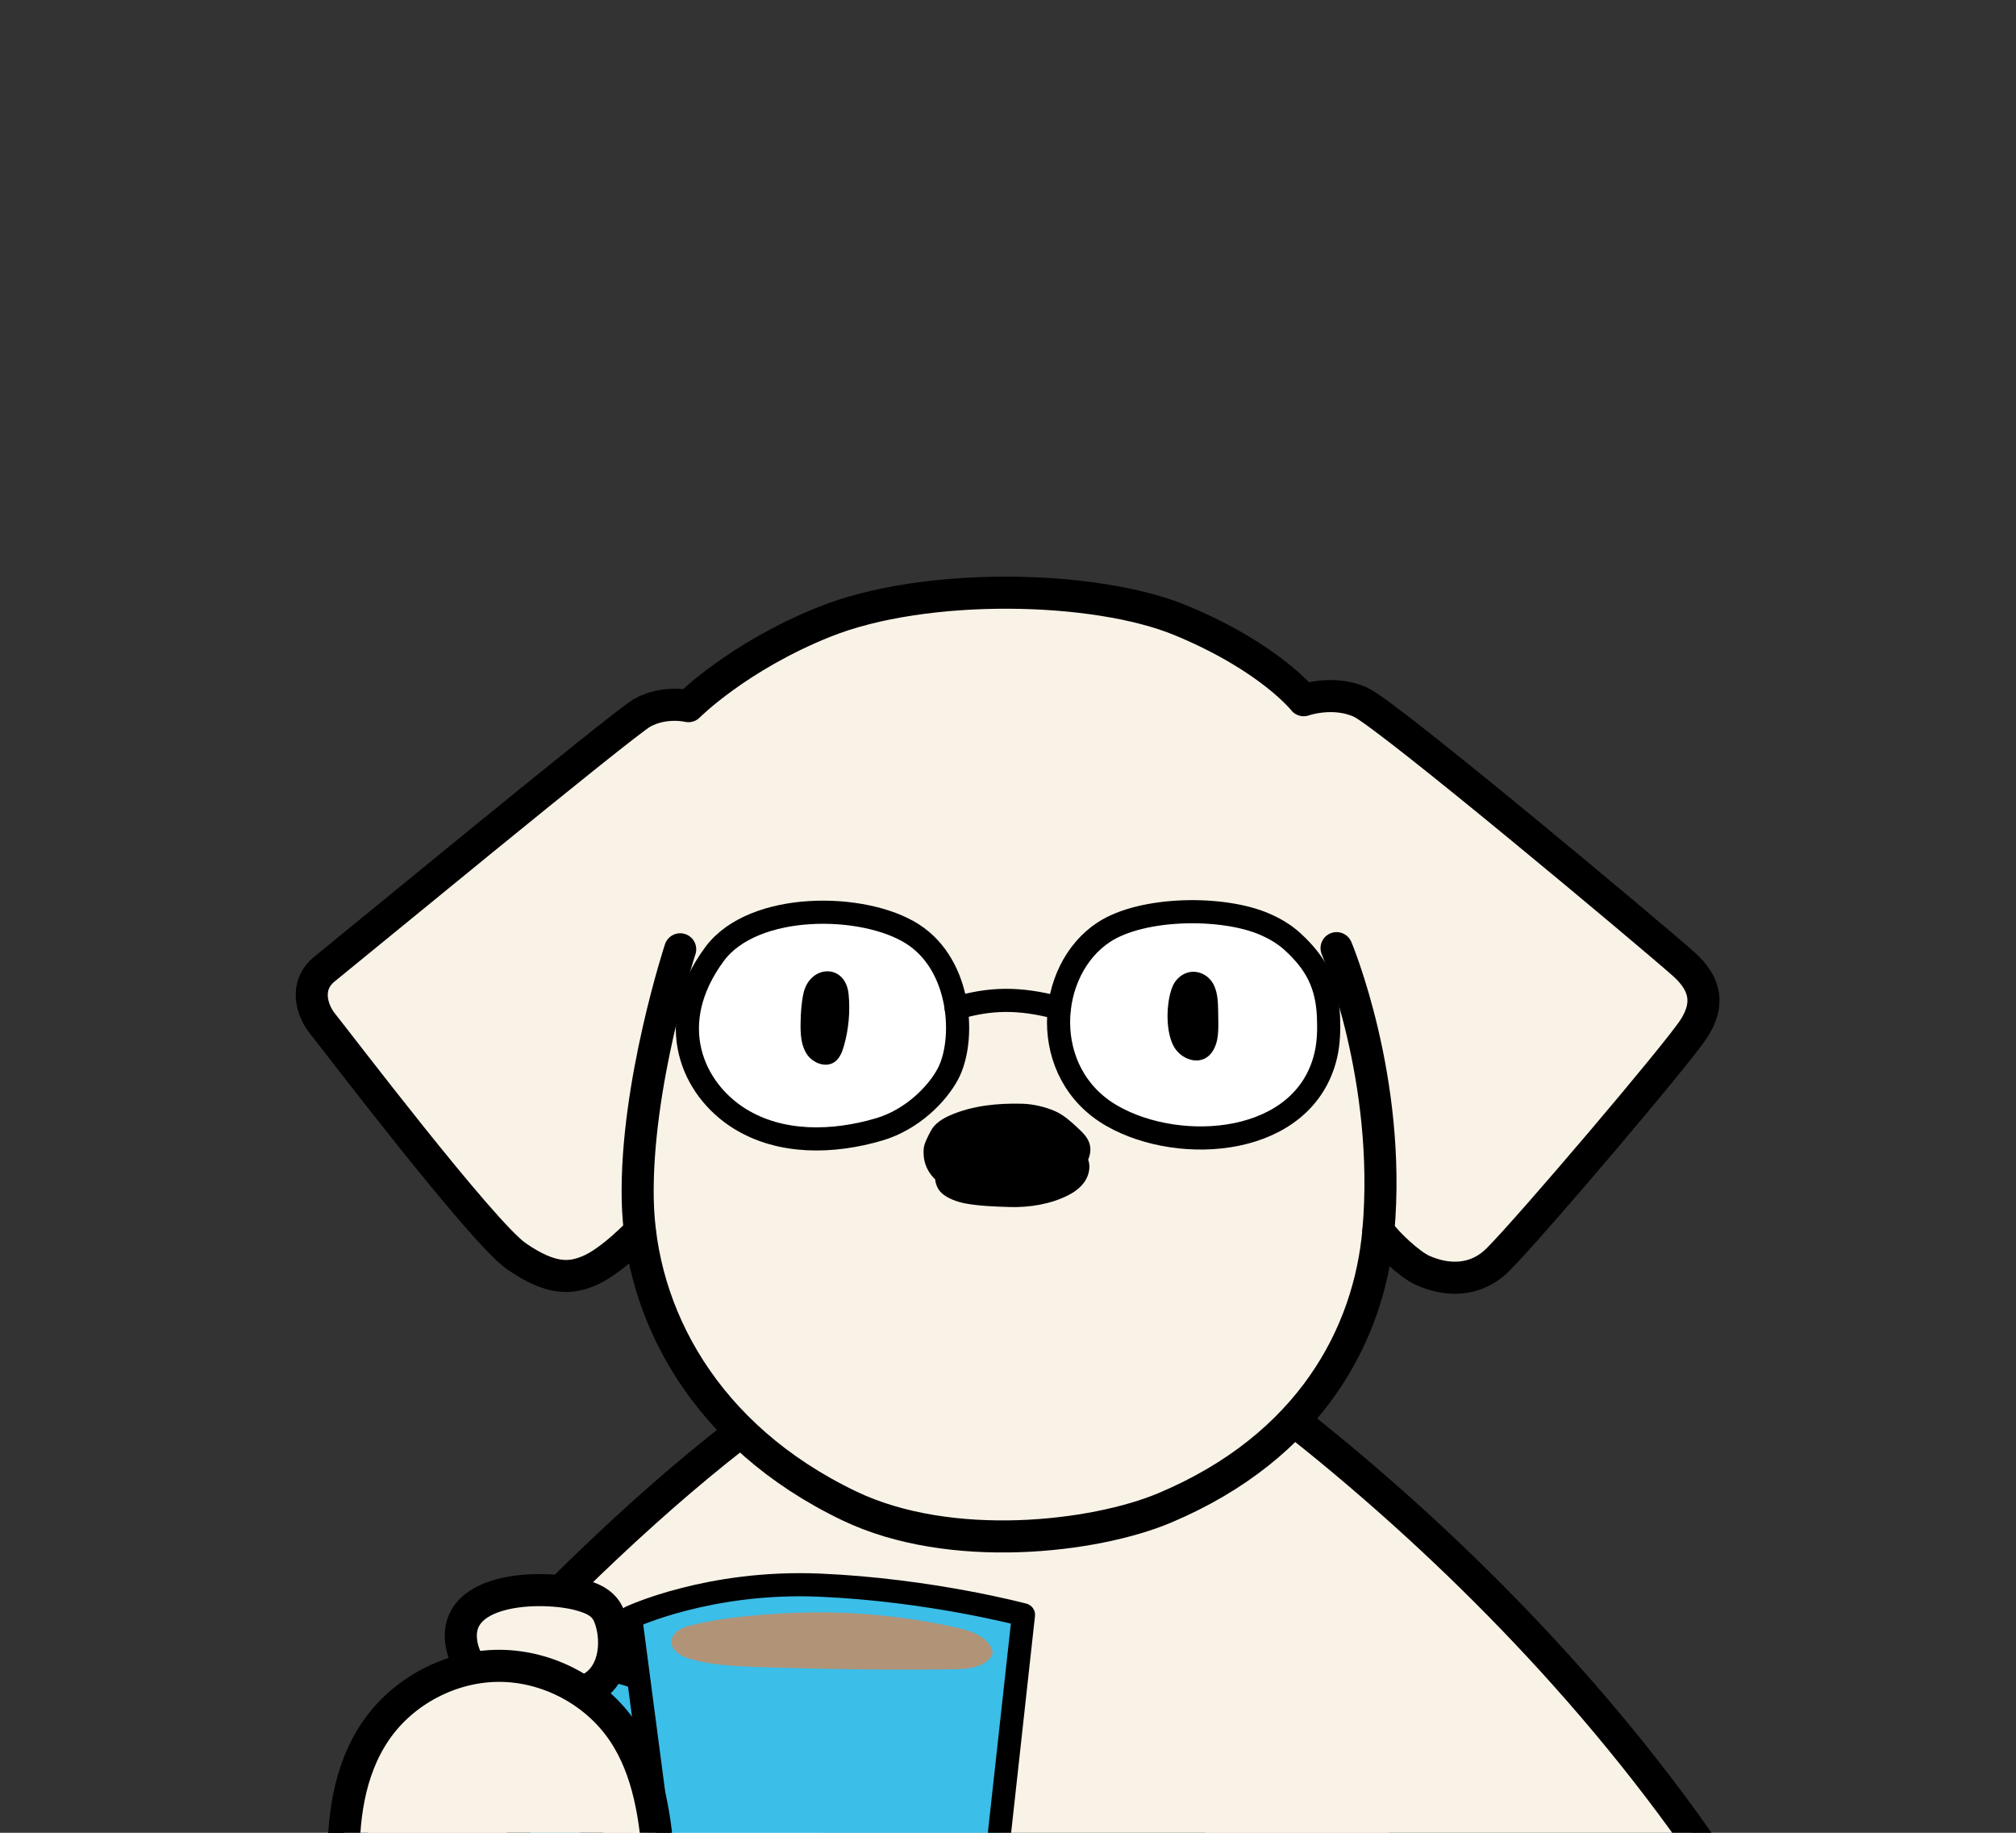 <?xml version="1.0" encoding="UTF-8"?>
<svg xmlns="http://www.w3.org/2000/svg" width="176" height="160" xmlns:xlink="http://www.w3.org/1999/xlink" version="1.1" viewBox="0 0 176 160">
  <rect x="0" y="0" width="176" height="160" fill="#333333" stroke="none"/>
  <defs>
    <clipPath id="clippath">
      <rect width="176" height="160" fill="none"/>
    </clipPath>
  </defs>
  <!-- Generator: Adobe Illustrator 28.7.4, SVG Export Plug-In . SVG Version: 1.2.0 Build 166)  -->
  <g>
    <g id="_レイヤー_1" data-name="レイヤー_1">
      <g clip-path="url(#clippath)">
        <path d="M164.706,191.298c-5.146-11.428-11.405-23.601-17.707-32.287-11.535-15.899-25.478-28.533-36.558-36.955h-5.202v49.476l14.795.721c4.136,5.129,7.995,14.016,11.34,23.343l33.332-4.298Z" fill="#f9f2e7"/>
        <path d="M68.474,122.197c-15.355,10.662-36.126,32.761-45.66,48.841-1.676,2.827-9.928,16.062-11.771,28.351-.814,5.43,1.137,11.724,2.74,14.278,3.707,5.904,12.021,8.057,18.896,6.899,8.519-1.435,13.244-10.174,15.014-18.183.935-4.232,1.871-10.193,4.569-16.548h19.607v-63.638h-3.395Z" fill="#f9f2e7"/>
        <path d="M54.239,162.653s-10.161,29.207-10.762,46.037l87.897-13.094-20.933-73.54-41.967.141-14.235,40.457s-10.161,29.207-10.762,46.037" fill="#f9f2e7"/>
        <path d="M68.474,122.197c-15.355,10.662-36.126,32.761-45.66,48.841-1.676,2.827-9.928,16.062-11.771,28.351" fill="none" stroke="#000" stroke-linecap="round" stroke-linejoin="round" stroke-width="2.799"/>
        <g>
          <path d="M56.415,147.014s-1.811-1.69-5.326-.953-6.686,4.158-6.4,9.309c.286,5.151,2.528,14.465,5.562,16.596,3.034,2.132,6.31,2.829,10.041,1.685l-.497-4.95s-3.701-.09-5.316-1.364c-1.615-1.274-2.901-6.83-3.429-10.87-.528-4.041,2.684-5.577,6.198-3.668l-.833-5.785Z" fill="#3bbee8" stroke="#000" stroke-linecap="round" stroke-linejoin="round" stroke-width="2.02"/>
          <path d="M55.051,141.184s6.822-3.214,16.49-2.803c9.668.411,17.81,2.593,17.81,2.593l-4.234,38.477s-5.142,3.291-13.576,3.085c-5.556-.136-11.519-3.497-11.519-3.497l-4.971-37.857Z" fill="#3bbee8" stroke="#000" stroke-linecap="round" stroke-linejoin="round" stroke-width="2.02"/>
          <path d="M83.673,142.123c1.302.296,2.844.91,3.005,2.235-.511,1.164-2.053,1.355-3.324,1.37-5.766.069-11.534.001-17.297-.204-1.95-.069-3.92-.158-5.796-.694-2.228-.637-2.141-2.389-.063-2.913,2.541-.642,5.257-.895,7.866-1.055,5.227-.321,10.501.099,15.608,1.261Z" fill="#b19378"/>
        </g>
        <path d="M50.635,139.228c.788.216,1.604.511,2.127,1.139.343.412.528.932.657,1.452.475,1.922.109,4.246-1.522,5.368-3.19,2.195-10.413.986-11.506-3.221-1.421-5.472,6.965-5.637,10.244-4.739Z" fill="#f9f2e7" stroke="#000" stroke-linecap="round" stroke-linejoin="round" stroke-width="2.799"/>
        <path d="M32.678,220.566c8.519-1.435,13.244-10.174,15.014-18.183.935-4.232,1.873-10.191,4.571-16.546,1.476-.954,2.716-2.274,3.531-3.832.47-.897.804-1.86,1.056-2.841.448-1.741.844-3.714.895-5.511.103-3.599.03-7.203-.219-10.794-.283-4.073-.854-8.305-3.139-11.688-2.373-3.513-6.547-5.736-10.787-5.745-4.239-.009-8.423,2.196-10.811,5.699-2.369,3.475-2.923,7.888-2.76,12.09.118,3.04.594,6.112,1.67,8.943-2.442,6.951-6.865,10.428-10.642,15.098l11.621,33.309Z" fill="#f9f2e7"/>
        <g>
          <path d="M31.699,172.158c-2.442,6.951-6.865,10.428-10.642,15.098" fill="none" stroke="#000" stroke-linecap="round" stroke-linejoin="round" stroke-width="2.799"/>
          <path d="M48.323,187.359c3.14-.491,5.997-2.539,7.471-5.354.47-.897.804-1.86,1.056-2.841.448-1.741.844-3.714.895-5.511.103-3.599.03-7.203-.219-10.794-.283-4.073-.854-8.305-3.139-11.688-2.373-3.513-6.547-5.736-10.787-5.745-4.239-.009-8.423,2.196-10.811,5.699-2.369,3.475-2.923,7.888-2.76,12.09.163,4.196,1.008,8.455,3.173,12.054" fill="none" stroke="#000" stroke-linecap="round" stroke-linejoin="round" stroke-width="2.799"/>
          <path d="M11.042,199.389c-.814,5.43,1.137,11.724,2.74,14.278,3.707,5.904,12.021,8.057,18.896,6.899,8.519-1.435,13.244-10.174,15.014-18.183.935-4.232,1.871-10.193,4.569-16.548" fill="none" stroke="#000" stroke-linecap="round" stroke-linejoin="round" stroke-width="2.799"/>
        </g>
        <g>
          <path d="M110.441,122.056c11.08,8.422,25.023,21.057,36.558,36.955,6.06,8.352,12.079,19.928,17.108,30.965" fill="none" stroke="#000" stroke-linecap="round" stroke-linejoin="round" stroke-width="2.799"/>
          <path d="M131.374,195.596c-3.346-9.327-7.204-18.214-11.34-23.343" fill="none" stroke="#000" stroke-linecap="round" stroke-linejoin="round" stroke-width="2.799"/>
        </g>
        <g>
          <path d="M120.334,107.456c-.798,9.024-5.936,18.836-18.678,24.192-6.091,2.56-18.652,4.063-27.516-.185-11.479-5.5-17.176-14.839-18.277-23.966,0,0-2.494,2.656-4.497,3.469-1.469.597-3.145.878-6.279-1.293-3.036-2.103-15.949-19.106-16.92-20.293-.913-1.117-1.662-3.324.185-4.801s26.03-21.404,27.71-22.35c1.932-1.088,4.036-.581,4.036-.581,0,0,4.307-4.336,11.919-7.376,8.733-3.489,23.561-3.22,31.076-.108,7.791,3.227,10.722,6.965,10.722,6.965,0,0,2.585-.923,4.986.185,2.401,1.108,25.654,20.585,28.192,22.856,1.993,1.783,2.207,3.567.895,5.612-1.427,2.226-14.313,17.38-17.101,20.168-2.046,2.046-4.603,1.849-6.609.944-1.1-.496-3.108-2.36-3.844-3.438Z" fill="#f9f2e7"/>
          <g>
            <path d="M59.382,82.872s-3.893,11.841-3.708,21.813c.185,9.972,5.806,20.71,18.467,26.777,8.864,4.247,21.425,2.745,27.516.185,12.742-5.355,17.88-15.168,18.678-24.192,1.171-13.236-3.651-24.683-3.651-24.683" fill="none" stroke="#000" stroke-linecap="round" stroke-linejoin="round" stroke-width="2.799"/>
            <path d="M55.859,107.497s-2.489,2.655-4.492,3.468c-1.469.597-3.145.878-6.279-1.293-3.036-2.103-15.949-19.106-16.92-20.293-.913-1.117-1.662-3.324.185-4.801s26.03-21.404,27.71-22.35c1.932-1.088,4.036-.581,4.036-.581,0,0,4.307-4.336,11.919-7.376,8.733-3.489,23.561-3.22,31.076-.108,7.791,3.227,10.722,6.965,10.722,6.965,0,0,2.585-.923,4.986.185,2.401,1.108,25.654,20.585,28.192,22.856,1.993,1.783,2.207,3.567.895,5.612-1.427,2.226-14.313,17.38-17.101,20.168-2.046,2.046-4.603,1.849-6.609.944-1.1-.496-3.108-2.36-3.844-3.438" fill="none" stroke="#000" stroke-linecap="round" stroke-linejoin="round" stroke-width="2.799"/>
          </g>
        </g>
        <g>
          <path d="M96.383,81.367c3.36-2.192,10.382-2.28,14.057-.672.861.377,1.684.858,2.379,1.491,2.091,1.902,3.046,3.77,3.161,6.594.046,1.131.018,2.274-.243,3.375-1.874,7.897-12.658,8.695-18.655,5.26-6.44-3.688-5.777-12.735-.699-16.048Z" fill="#fff" stroke="#000" stroke-linecap="round" stroke-linejoin="round" stroke-width="2.02"/>
          <path d="M79.684,81.549c4.317,2.776,4.605,9.321,3.068,12.209-.954,1.792-3.157,3.995-5.99,4.833-4.044,1.197-8.619,1.292-12.198-.938-4.095-2.552-6.699-8.269-2.174-14.377,3.385-4.569,13.027-4.472,17.294-1.727Z" fill="#fff" stroke="#000" stroke-linecap="round" stroke-linejoin="round" stroke-width="2.02"/>
          <path d="M83.478,88.014c2.918-.856,5.421-.96,9.008,0" fill="none" stroke="#000" stroke-linecap="round" stroke-linejoin="round" stroke-width="2.02"/>
        </g>
        <g>
          <path d="M95.045,99.641c-.213-.49-.628-.875-1.032-1.246-.577-.53-1.169-1.069-1.902-1.391-.872-.382-1.923-.626-2.887-.65-2.153-.053-4.332.163-6.282,1.013-.684.299-1.346.725-1.678,1.356-.209.398-.575,1.072-.619,1.514-.102,1.029.227,1.984.993,2.713.051.446.222.871.549,1.181.521.494,1.385.795,2.09.928,1.163.218,2.535.275,3.883.313,1.715.049,3.552-.247,5.083-1.021.586-.296,1.133-.703,1.487-1.255.352-.548.491-1.253.271-1.865.219-.515.27-1.073.045-1.59Z"/>
          <path d="M70.144,86.723c-.184.836-.234,1.696-.25,2.552-.018.94.021,1.936.529,2.727.508.791,1.647,1.248,2.423.718.46-.315.676-.876.829-1.412.417-1.46.557-2.999.41-4.511-.264-2.718-3.387-2.596-3.942-.074Z"/>
          <path d="M102.377,86.089c.284-.669.907-1.157,1.585-1.242.678-.085,1.389.235,1.809.815.529.732.565,1.732.578,2.66.003.247.007.494.01.741.008.587.015,1.182-.11,1.754s-.4,1.127-.851,1.458c-.893.655-2.211.177-2.834-.773-.846-1.289-.784-4.005-.187-5.412Z"/>
        </g>
      </g>
    </g>
  </g>
</svg>